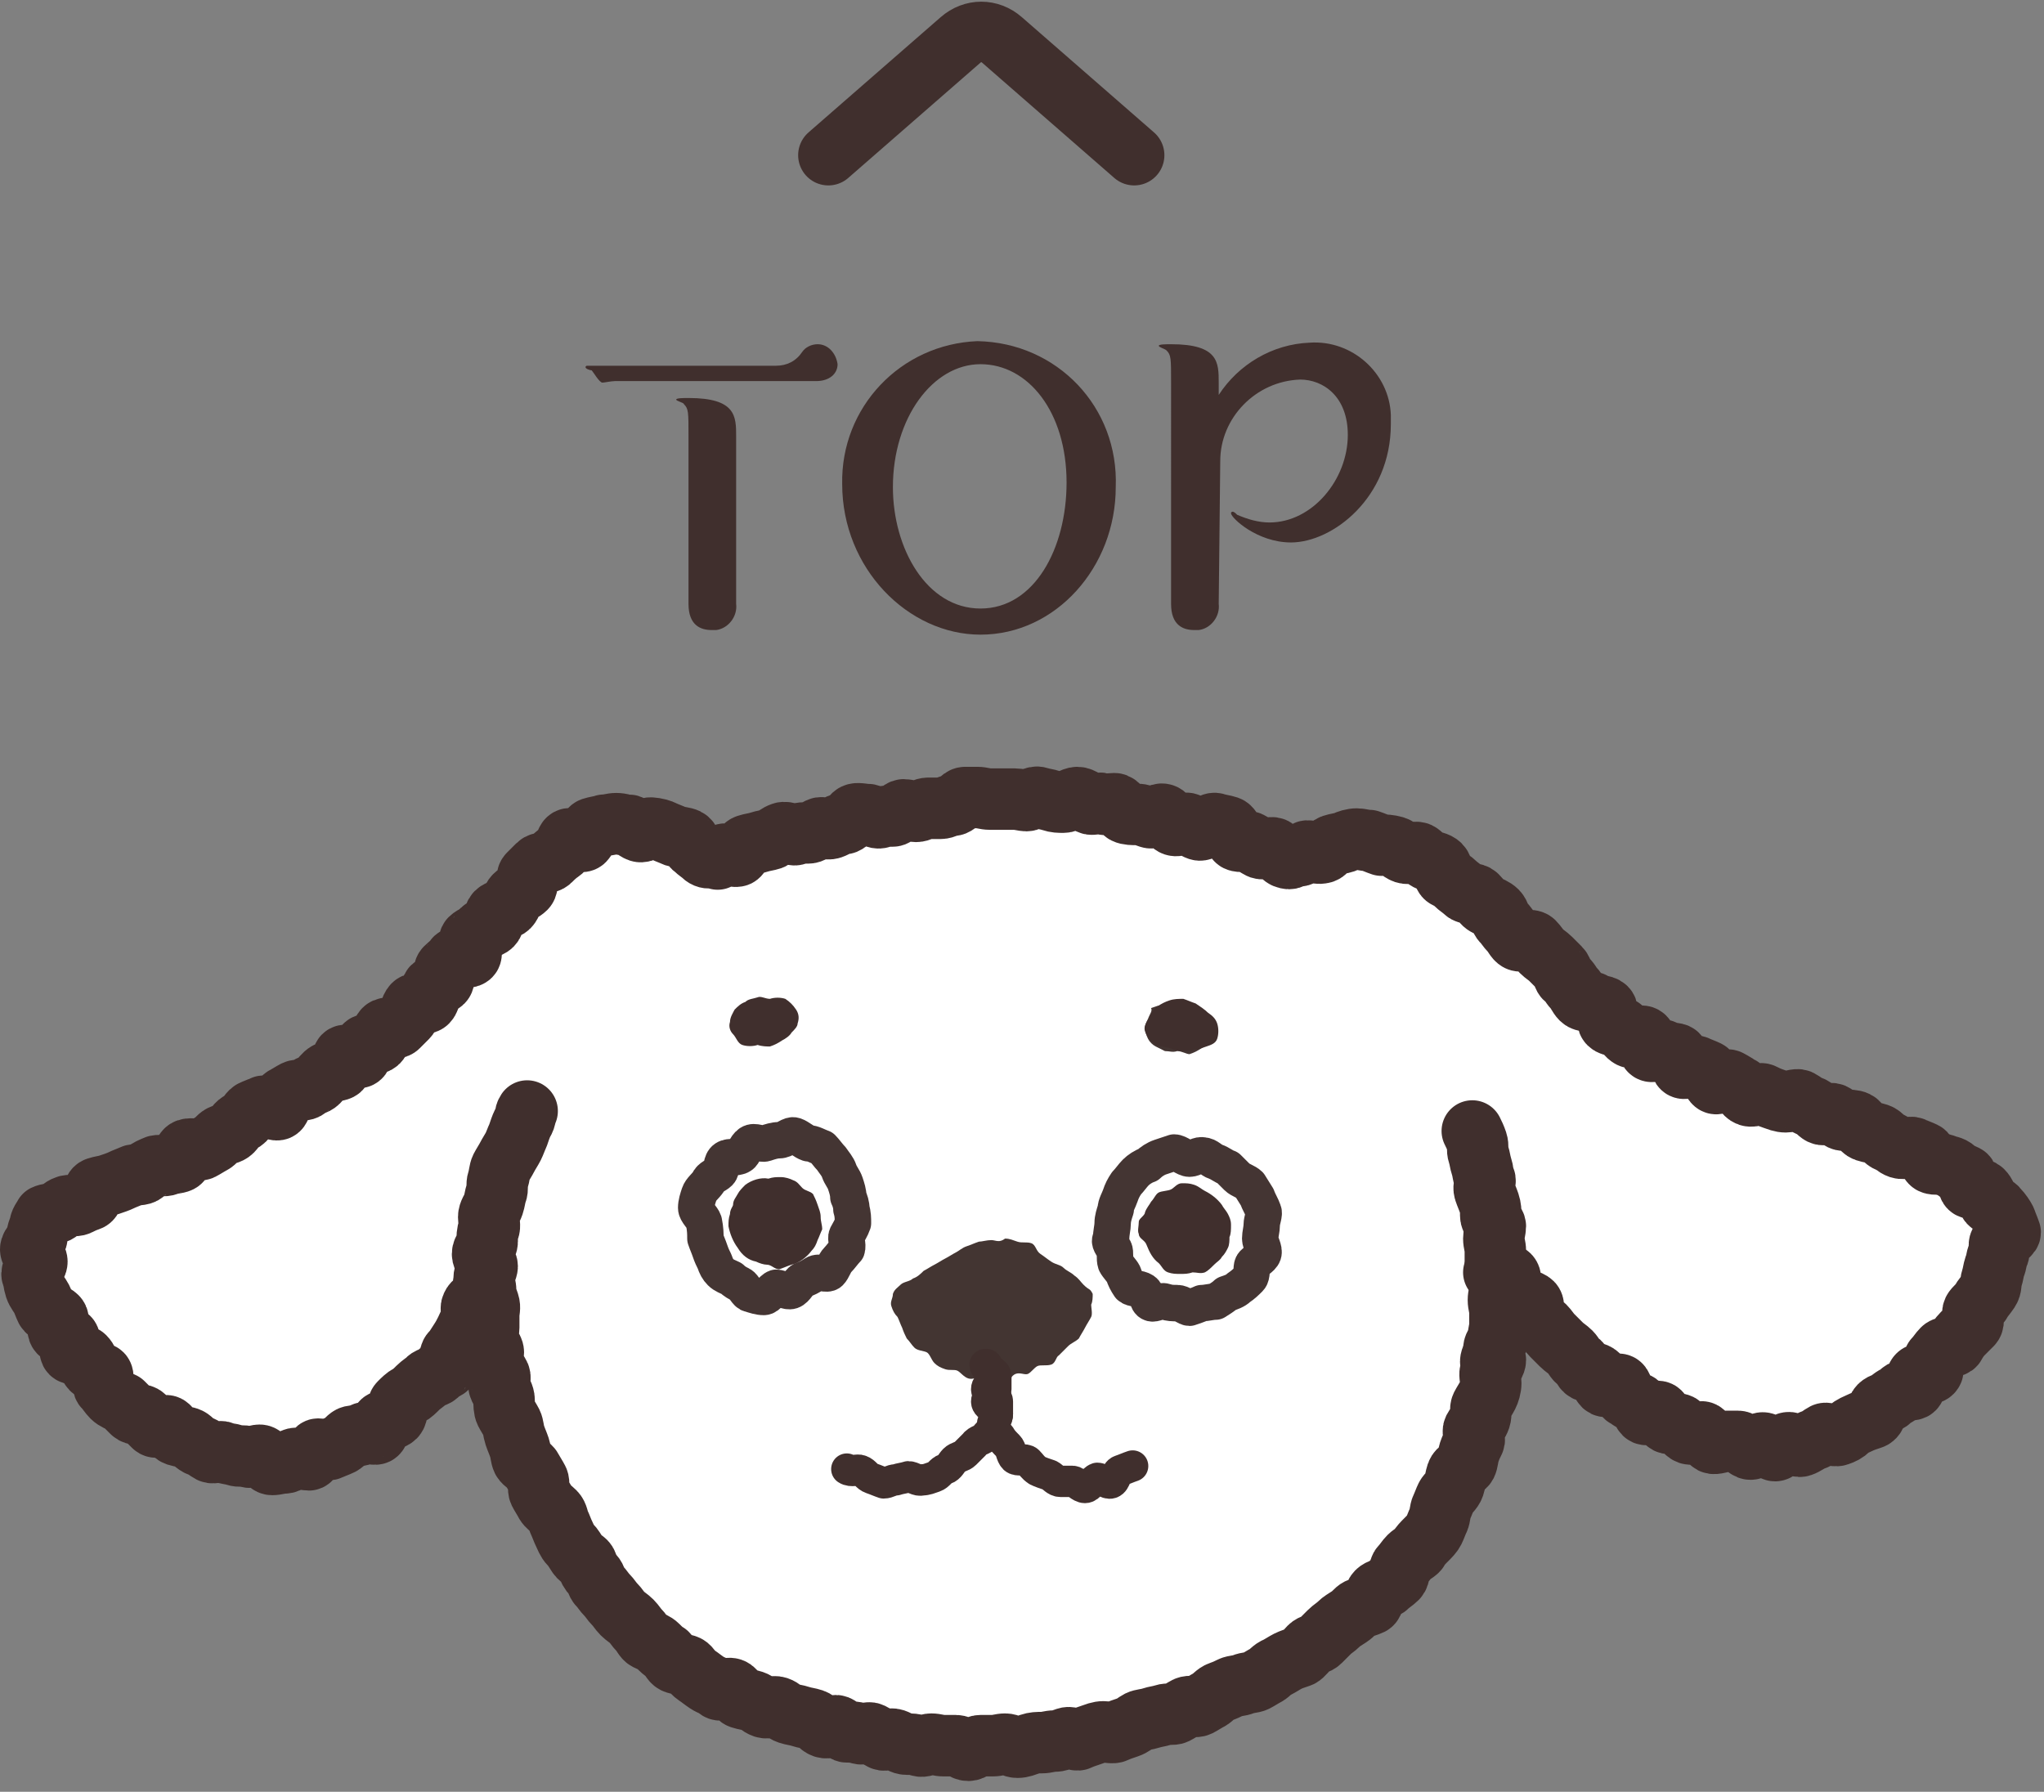 <?xml version="1.0" encoding="utf-8"?>
<!-- Generator: Adobe Illustrator 21.0.0, SVG Export Plug-In . SVG Version: 6.00 Build 0)  -->
<svg version="1.1" id="レイヤー_1" xmlns="http://www.w3.org/2000/svg" xmlns:xlink="http://www.w3.org/1999/xlink" x="0px"
	 y="0px" viewBox="0 0 133 116.6" style="enable-background:new 0 0 133 116.6;" xml:space="preserve">
<rect x="0" y="0" width="133" height="116.6" fill="#808080" stroke="none"/>
<style type="text/css">
	.st0{fill:none;stroke:#402F2D;stroke-width:3.932;stroke-linecap:round;stroke-miterlimit:10;}
	.st1{fill:#FFFFFF;}
	.st2{fill:none;stroke:#402F2D;stroke-width:4;stroke-linecap:round;stroke-linejoin:round;}
	.st3{fill:#433532;}
	.st4{fill:none;stroke:#402F2D;stroke-width:2.037;stroke-linecap:round;stroke-linejoin:round;}
	.st5{fill:none;stroke:#443533;stroke-width:2.371;stroke-linecap:round;stroke-linejoin:round;}
	.st6{fill:#402F2D;}
</style>
<title>btn_pagetop</title>
<g id="レイヤー_2">
	<g id="work">
		<path class="st0" d="M53.9,10.1l8.6-7.5c0.8-0.7,1.9-0.7,2.7,0l8.6,7.5"/>
		<path class="st1" d="M109.5,69.3c-7.2-3.5-11.4-10.3-16.8-13.2s-8.5,0-8.5,0S75,52,66,52s-19.6,4.2-19.6,4.2s-3.6-3.6-7.9-1.9
			s-7.7,8.2-12.8,12.5S10.7,76.1,4.2,78.3s3.2,16.9,13.4,16.6c8.5-0.3,12.7-8.5,13.9-11.2c0.1,3.7,1,7.4,2.5,10.8l0,0l-0.7,0.1
			l0.8,0c2.6,6.4,5.3,9.8,8.9,13.1c3.3,3,12.4,6.8,21.6,6.7c9.3-0.1,18.7-4.5,21.2-6.5c2.9-2.2,5.9-4.5,8.2-9.5
			c0.3-0.7,0.6-1.4,0.9-2.1c0.1-0.2,0.1-0.3,0.2-0.4c0.2-0.5,0.4-1,0.6-1.5c0.1-0.2,0.1-0.4,0.2-0.6c0.2-0.5,0.3-0.9,0.4-1.4
			c0.1-0.2,0.1-0.4,0.2-0.6c0.1-0.5,0.3-1,0.4-1.4c0-0.1,0.1-0.3,0.1-0.4c0.3-1.2,0.4-2.4,0.6-3.6c0,0,0-0.1,0-0.1
			c0-0.5,0.1-1.1,0.1-1.6c0-0.1,0-0.2,0-0.2c0-0.5,0-1,0-1.5c0,0,0-0.1,0-0.1c3.5,4.6,8.1,8.3,13.4,10.7c6.2,2.8,16.3-2.9,19.4-10.9
			S116.8,72.9,109.5,69.3z"/>
		<path class="st2" d="M97.2,82.8c0.2,0.2,0.8,0,1,0.2s0,0.7,0.1,0.9s0.4,0.3,0.6,0.5s0.6,0.2,0.8,0.4s-0.1,0.8,0.1,1
			s0.5,0.3,0.7,0.5s0.3,0.4,0.5,0.6s0.4,0.4,0.6,0.6s0.4,0.3,0.6,0.5s0.3,0.5,0.5,0.6s0.3,0.5,0.5,0.6s0.6,0.1,0.8,0.3
			s0.2,0.6,0.4,0.7s0.8-0.2,1-0.1s0.2,0.7,0.4,0.8s0.4,0.3,0.7,0.4s0.3,0.5,0.5,0.7s0.8-0.3,1-0.1s0.3,0.6,0.5,0.7s0.6,0,0.8,0.1
			s0.3,0.5,0.6,0.6s0.7-0.2,0.9-0.1s0.4,0.6,0.6,0.7s0.6-0.1,0.9-0.1s0.5,0,0.8,0s0.5,0.5,0.8,0.5s0.5-0.4,0.8-0.4s0.6,0.5,0.8,0.5
			s0.5-0.4,0.8-0.5s0.6,0.3,0.9,0.2s0.5-0.3,0.8-0.4s0.5-0.3,0.7-0.4s0.6,0.2,0.9,0.1s0.5-0.2,0.7-0.4s0.5-0.3,0.7-0.4
			s0.5-0.2,0.8-0.3s0.3-0.6,0.5-0.8s0.5-0.2,0.7-0.4s0.5-0.3,0.7-0.5s0.6-0.1,0.8-0.2s0.1-0.7,0.3-0.9s0.7,0,0.9-0.2s0-0.7,0.2-0.9
			s0.3-0.4,0.5-0.6s0.7-0.1,0.8-0.3s0.3-0.5,0.5-0.7c0.2-0.2,0.4-0.4,0.6-0.6s0-0.7,0.1-0.9s0.4-0.4,0.5-0.6s0.3-0.4,0.5-0.7
			s0.1-0.5,0.2-0.8s0.1-0.5,0.2-0.8c0.1-0.2,0.1-0.5,0.2-0.7c0.1-0.2,0.1-0.5,0.1-0.7c0-0.3,0.7-0.6,0.7-0.8
			c-0.1-0.3-0.2-0.5-0.3-0.8c-0.1-0.2-0.3-0.5-0.5-0.7c-0.1-0.2-0.5-0.3-0.6-0.5s-0.2-0.5-0.4-0.7s-0.6-0.1-0.8-0.2
			s-0.1-0.7-0.3-0.8s-0.5-0.2-0.7-0.4s-0.5-0.2-0.7-0.3s-0.6,0-0.8-0.1s-0.3-0.6-0.5-0.7s-0.5-0.2-0.7-0.3s-0.6,0.1-0.9,0
			s-0.4-0.3-0.7-0.4s-0.4-0.4-0.7-0.5s-0.5-0.1-0.8-0.2s-0.4-0.5-0.6-0.6s-0.5-0.1-0.8-0.1s-0.5-0.3-0.7-0.4s-0.6,0.1-0.8,0
			s-0.4-0.4-0.7-0.5s-0.5-0.3-0.7-0.4s-0.6,0.1-0.9,0.1s-0.5-0.1-0.8-0.2s-0.5-0.2-0.7-0.3s-0.6,0.2-0.9,0.1s-0.4-0.5-0.6-0.6
			s-0.5-0.3-0.7-0.4s-0.7,0.3-0.9,0.2s-0.3-0.7-0.5-0.8s-0.5-0.2-0.7-0.3s-0.7,0.2-0.9,0.1s-0.2-0.8-0.4-0.9s-0.6,0-0.8-0.2
			s-0.7,0.1-0.9,0s-0.2-0.7-0.4-0.9s-0.7,0.1-0.9,0s-0.4-0.4-0.6-0.6s-0.6-0.1-0.8-0.3s0-0.8-0.2-1s-0.6-0.1-0.8-0.3
			s-0.6-0.1-0.8-0.3s-0.3-0.5-0.5-0.7s-0.3-0.5-0.5-0.6s-0.2-0.5-0.4-0.7s-0.4-0.4-0.6-0.6s-0.4-0.3-0.6-0.5s-0.3-0.4-0.5-0.6
			s-0.8,0-1-0.1s-0.3-0.4-0.5-0.6s-0.3-0.4-0.5-0.6s-0.2-0.5-0.4-0.7s-0.5-0.3-0.7-0.4s-0.4-0.4-0.6-0.6s-0.6-0.1-0.8-0.3
			s-0.4-0.3-0.6-0.5s-0.4-0.3-0.6-0.4s-0.2-0.6-0.4-0.8s-0.5-0.2-0.7-0.3c-0.3-0.1-0.5-0.4-0.7-0.5c-0.3-0.1-0.6,0.1-0.9,0
			c-0.3-0.1-0.5-0.4-0.7-0.4c-0.3-0.1-0.6-0.1-0.8-0.1c-0.3-0.1-0.5-0.2-0.8-0.3c-0.3,0-0.6-0.1-0.8-0.1c-0.3,0-0.6,0.1-0.8,0.2
			c-0.3,0.1-0.5,0.1-0.8,0.2c-0.3,0.1-0.4,0.5-0.7,0.5c-0.3,0.1-0.8-0.2-1-0.1c-0.4,0.2-0.2,0.3-0.6,0.3s-0.3,0.3-0.8,0.1
			c-0.2-0.1-0.4-0.4-0.7-0.6c-0.2-0.1-0.6,0.1-0.9,0c-0.2-0.1-0.5-0.3-0.7-0.4c-0.2-0.1-0.6,0-0.8-0.1c-0.2-0.1-0.3-0.8-0.6-0.9
			c-0.3-0.1-0.5-0.1-0.8-0.2S78.3,54.1,78,54s-0.5-0.3-0.7-0.4s-0.6,0.2-0.9,0.1s-0.4-0.6-0.7-0.7s-0.6,0.3-0.9,0.2
			s-0.5-0.2-0.8-0.2s-0.6,0-0.8-0.1s-0.4-0.6-0.7-0.6s-0.6,0.1-0.8,0s-0.6,0.1-0.8,0s-0.5-0.4-0.8-0.4s-0.6,0.3-0.9,0.3
			s-0.5,0-0.8-0.1s-0.5-0.1-0.8-0.2s-0.6,0.2-0.8,0.2S66.3,52,66,52S65.5,52,65.2,52s-0.5,0-0.8,0s-0.5-0.1-0.8-0.1s-0.5,0-0.8,0
			s-0.5,0.5-0.8,0.5s-0.5,0.2-0.8,0.2s-0.5,0-0.8,0s-0.5,0.2-0.8,0.2s-0.6-0.1-0.8-0.1s-0.5,0.4-0.7,0.4s-0.5,0-0.8,0.1
			S56.7,53,56.4,53s-0.6-0.1-0.8,0s-0.4,0.6-0.7,0.6s-0.5,0.2-0.8,0.3s-0.6-0.1-0.8,0s-0.5,0.3-0.7,0.3s-0.6,0-0.8,0.1
			s-0.6-0.2-0.9-0.1c-0.3,0.1-0.5,0.3-0.7,0.4c-0.3,0.1-0.5,0.1-0.8,0.2c-0.3,0.1-0.5,0.1-0.8,0.2c-0.3,0.1-0.4,0.6-0.6,0.7
			c-0.3,0.1-0.7-0.2-0.9-0.1c-0.5,0.2-0.4,0.3-0.4,0.3c-0.3-0.3-0.5,0.1-0.9-0.2c-0.2-0.2-0.4-0.3-0.6-0.5c-0.2-0.1-0.3-0.5-0.5-0.6
			c-0.2-0.1-0.5-0.1-0.8-0.2c-0.2-0.1-0.5-0.2-0.7-0.3c-0.2-0.1-0.5-0.2-0.8-0.2c-0.2-0.1-0.5,0.3-0.8,0.2s-0.5-0.4-0.7-0.4
			c-0.3,0-0.5-0.1-0.8-0.1c-0.3,0-0.5,0.1-0.8,0.1c-0.3,0.1-0.5,0.1-0.8,0.2c-0.2,0.1-0.3,0.6-0.5,0.8s-0.8-0.2-1-0.1
			s-0.2,0.6-0.5,0.8S36,55.8,35.8,56s-0.6,0.1-0.8,0.3s-0.4,0.4-0.6,0.6s0,0.7-0.2,0.9s-0.5,0.3-0.7,0.5s-0.2,0.5-0.4,0.7
			s-0.6,0.2-0.8,0.4s-0.1,0.6-0.3,0.8s-0.6,0.2-0.7,0.4s-0.5,0.3-0.7,0.5s0.2,0.9,0,1.1s-0.9,0-1,0.2S29.2,62.8,29,63s0,0.7-0.2,0.9
			c-0.2,0.2-0.6,0.2-0.7,0.4s-0.1,0.7-0.3,0.9s-0.7,0-0.9,0.2s-0.2,0.6-0.4,0.8s-0.4,0.4-0.6,0.6S25.2,66.8,25,67s-0.2,0.6-0.4,0.8
			S24,67.9,23.8,68s-0.2,0.7-0.4,0.8s-0.8-0.2-1-0.1s-0.1,0.8-0.3,0.9s-0.6,0.1-0.8,0.2s-0.4,0.4-0.6,0.6s-0.5,0.2-0.7,0.4
			s-0.6,0.1-0.8,0.2s-0.5,0.3-0.7,0.4s-0.2,0.7-0.4,0.8s-0.8-0.3-1-0.2s-0.5,0.2-0.7,0.3S16,72.9,15.7,73s-0.4,0.4-0.6,0.6
			s-0.5,0.2-0.7,0.3s-0.4,0.4-0.6,0.5s-0.5,0.3-0.7,0.4s-0.6-0.1-0.9,0s-0.3,0.7-0.5,0.8s-0.6,0.1-0.8,0.2s-0.6,0-0.8,0.1
			s-0.5,0.2-0.7,0.4s-0.6,0.1-0.8,0.2s-0.5,0.2-0.7,0.3S7.4,77,7.1,77.1s-0.5,0.1-0.8,0.2S6.1,78,5.8,78.1s-0.5,0.2-0.7,0.3
			s-0.6,0-0.8,0.1c-0.3,0.1-0.4,0.3-0.6,0.4C3.4,79,3.1,79,2.9,79.1c-0.1,0.2-0.3,0.4-0.3,0.7c-0.1,0.2-0.2,0.5-0.2,0.7
			C2.4,80.8,2,81,2,81.3c0,0.3,0.4,0.5,0.4,0.8c0,0.3-0.4,0.6-0.3,0.9c0.1,0.2,0.1,0.5,0.2,0.8s0.3,0.5,0.4,0.7s0.2,0.5,0.3,0.7
			s0.5,0.3,0.7,0.5s0,0.6,0.1,0.9s0.6,0.3,0.7,0.5s0,0.7,0.1,0.9s0.7,0.1,0.9,0.3s0.3,0.5,0.4,0.7s0.5,0.3,0.7,0.4s0,0.7,0.2,0.9
			s0.3,0.4,0.5,0.6s0.5,0.3,0.7,0.4c0.2,0.2,0.4,0.4,0.6,0.6s0.6,0.1,0.8,0.3s0.4,0.4,0.6,0.6s0.7-0.1,0.9,0s0.3,0.5,0.6,0.6
			s0.6,0.1,0.8,0.2s0.4,0.4,0.7,0.5s0.5,0.3,0.7,0.4s0.6-0.1,0.8,0s0.5,0.1,0.8,0.2s0.5,0,0.8,0.1s0.5-0.1,0.8-0.1s0.5,0.6,0.8,0.6
			s0.5-0.1,0.8-0.1s0.5-0.3,0.8-0.3s0.6,0.1,0.8,0.1s0.4-0.7,0.6-0.7s0.6,0.1,0.8,0s0.5-0.2,0.7-0.3s0.4-0.4,0.6-0.5s0.6,0,0.8-0.2
			s0.7,0.1,0.9,0s0.2-0.7,0.4-0.8s0.6-0.1,0.8-0.3s0.1-0.7,0.3-0.9s0.4-0.4,0.6-0.5s0.4-0.3,0.6-0.5s0.4-0.3,0.6-0.5
			s0.6-0.2,0.7-0.4s0.6-0.3,0.7-0.5s0-0.7,0.2-0.9s0.3-0.4,0.5-0.7s0.3-0.5,0.4-0.7c0.1-0.2,0.2-0.5,0.4-0.7c0.1-0.3-0.1-0.7,0-0.9
			c0.1-0.3,0.5-0.4,0.6-0.6c0.2-0.5,0-0.4,0.2-0.8"/>
		<path class="st2" d="M34.3,72.3c-0.2,0.3,0,0.3-0.3,0.8c-0.1,0.2-0.2,0.5-0.3,0.8c-0.1,0.2-0.2,0.5-0.3,0.7
			c-0.1,0.2-0.3,0.5-0.4,0.7c-0.1,0.2-0.3,0.5-0.4,0.7c-0.1,0.2-0.1,0.5-0.2,0.8c-0.1,0.3,0,0.6-0.1,0.8c-0.1,0.3-0.1,0.5-0.2,0.8
			s-0.3,0.5-0.3,0.8s0.1,0.6,0,0.8s-0.1,0.5-0.1,0.8s-0.3,0.5-0.3,0.8s0.3,0.6,0.3,0.8s-0.2,0.5-0.2,0.8s0.1,0.5,0.1,0.8
			s0.1,0.5,0.2,0.8s0,0.5,0,0.8s0,0.5,0,0.8s-0.1,0.6-0.1,0.8s0.4,0.5,0.4,0.8s-0.1,0.6,0,0.8s0.3,0.5,0.4,0.7s-0.1,0.6,0,0.8
			s0.3,0.5,0.3,0.8s0,0.6,0.1,0.8s0.3,0.5,0.4,0.7s0.1,0.5,0.2,0.8s0.2,0.5,0.3,0.8s0.1,0.6,0.2,0.8s0.5,0.4,0.6,0.6
			s0.3,0.5,0.4,0.7s0,0.6,0.1,0.8s0.3,0.5,0.4,0.7s0.4,0.4,0.6,0.6s0.2,0.5,0.3,0.7s0.2,0.5,0.3,0.7s0.2,0.5,0.4,0.7
			s0.3,0.4,0.5,0.7s0.5,0.3,0.6,0.6s0.2,0.5,0.4,0.7s0.2,0.5,0.4,0.7s0.3,0.4,0.5,0.6s0.3,0.4,0.5,0.6s0.3,0.4,0.5,0.6
			s0.4,0.3,0.6,0.5s0.3,0.4,0.5,0.6s0.3,0.5,0.5,0.6s0.5,0.2,0.7,0.4s0.4,0.4,0.6,0.5c0.2,0.2,0.3,0.5,0.5,0.6
			c0.2,0.1,0.6,0.1,0.8,0.2s0.3,0.4,0.6,0.6s0.4,0.3,0.7,0.5s0.5,0.2,0.7,0.4s0.6-0.1,0.9,0s0.3,0.5,0.6,0.6s0.5,0.1,0.8,0.2
			s0.4,0.3,0.7,0.4s0.6-0.1,0.9,0s0.4,0.3,0.7,0.4s0.5,0.1,0.8,0.2s0.5,0.1,0.8,0.2s0.4,0.4,0.7,0.5s0.6-0.1,0.8-0.1
			s0.5,0.4,0.7,0.4s0.5,0,0.8,0.1s0.6-0.1,0.8,0s0.5,0.3,0.7,0.4s0.5-0.1,0.8,0s0.5,0.3,0.8,0.3s0.5,0,0.8,0.1s0.5-0.1,0.8-0.1
			s0.5,0.1,0.8,0.1s0.5,0,0.8,0s0.5,0.3,0.8,0.3s0.5-0.3,0.8-0.3s0.5,0,0.8,0s0.5-0.1,0.8-0.1s0.5,0.2,0.8,0.2s0.5-0.1,0.8-0.2
			s0.5-0.1,0.8-0.1s0.5-0.1,0.8-0.1s0.5-0.1,0.8-0.2s0.6,0.2,0.8,0.1s0.5-0.2,0.8-0.3s0.5-0.2,0.8-0.2s0.6,0.1,0.8,0
			s0.5-0.2,0.8-0.3s0.5-0.3,0.7-0.4s0.5-0.1,0.8-0.2s0.5-0.1,0.8-0.2s0.6,0,0.8-0.1s0.5-0.3,0.7-0.4s0.6,0,0.8-0.1s0.5-0.3,0.7-0.4
			s0.4-0.4,0.7-0.5s0.5-0.2,0.7-0.3s0.6-0.1,0.8-0.2s0.6-0.1,0.8-0.2s0.5-0.3,0.7-0.4c0.2-0.1,0.4-0.4,0.7-0.5
			c0.2-0.1,0.5-0.3,0.7-0.4c0.2-0.1,0.5-0.2,0.8-0.3c0.2-0.1,0.4-0.4,0.6-0.6c0.2-0.2,0.5-0.2,0.7-0.4c0.2-0.2,0.4-0.4,0.6-0.6
			s0.4-0.3,0.6-0.5s0.4-0.3,0.7-0.5s0.4-0.4,0.6-0.5s0.6-0.2,0.8-0.3s0.2-0.6,0.4-0.8s0.5-0.2,0.7-0.4s0.4-0.3,0.6-0.5
			s0.1-0.6,0.3-0.8s0.3-0.4,0.5-0.6s0.5-0.3,0.6-0.5s0.3-0.4,0.5-0.6s0.4-0.4,0.5-0.6s0.2-0.5,0.3-0.7s0.1-0.6,0.2-0.8
			s0.2-0.5,0.3-0.7s0.4-0.4,0.5-0.7s0.1-0.5,0.2-0.8s0.5-0.4,0.6-0.6s0.1-0.5,0.2-0.8s0.2-0.5,0.3-0.7s-0.1-0.6,0-0.8
			s0.3-0.4,0.4-0.7s0-0.6,0.1-0.8s0.3-0.5,0.4-0.7s0.2-0.5,0.2-0.8s-0.1-0.6,0-0.8s0.3-0.5,0.3-0.7S97,88.8,97,88.6s0.2-0.5,0.2-0.8
			s0.3-0.5,0.3-0.8s0.1-0.5,0.1-0.8s0-0.5,0-0.8s-0.1-0.5-0.1-0.8s0.1-0.5,0.1-0.8s-0.2-0.5-0.2-0.8s-0.1-0.5-0.1-0.8s0-0.5,0-0.8
			s-0.1-0.5-0.1-0.8s0.1-0.6,0.1-0.8S97,79.4,97,79.1s0-0.5-0.1-0.8s-0.2-0.5-0.3-0.8s0.1-0.6,0-0.8s-0.1-0.5-0.2-0.8
			s-0.1-0.5-0.2-0.8s0-0.5-0.1-0.8s-0.2-0.5-0.3-0.7"/>
		<path class="st3" d="M64.5,80.7c-0.3,0-0.6,0.1-0.8,0.1c-0.3,0.1-0.5,0.2-0.8,0.3c-0.3,0.1-0.5,0.3-0.7,0.4s-0.5,0.3-0.7,0.4
			s-0.5,0.3-0.7,0.4s-0.5,0.3-0.7,0.4c-0.2,0.2-0.4,0.4-0.7,0.5c-0.2,0.2-0.6,0.2-0.8,0.4c-0.2,0.2-0.4,0.3-0.5,0.6
			c0,0.3-0.2,0.5-0.1,0.8c0.1,0.3,0.2,0.5,0.4,0.7c0.1,0.2,0.2,0.5,0.3,0.7c0.1,0.3,0.2,0.5,0.3,0.7c0.2,0.2,0.3,0.4,0.5,0.6
			c0.2,0.2,0.6,0.2,0.8,0.3s0.3,0.5,0.5,0.7s0.4,0.3,0.7,0.4s0.6,0,0.8,0.1s0.4,0.4,0.7,0.5s0.6-0.1,0.8-0.1c0.3,0,0.5,0.3,0.8,0.3
			c0.3,0,0.5,0,0.8,0c0.3,0,0.4-0.4,0.7-0.5s0.6,0.1,0.8,0s0.4-0.4,0.6-0.5s0.6,0,0.9-0.1s0.3-0.5,0.5-0.6c0.2-0.2,0.4-0.4,0.6-0.6
			c0.2-0.2,0.5-0.3,0.7-0.5c0.1-0.2,0.3-0.5,0.4-0.7c0.1-0.2,0.3-0.5,0.4-0.7c0.1-0.2,0-0.6,0-0.8c0.1-0.2,0.1-0.5,0.1-0.7
			c-0.2-0.4-0.2-0.2-0.6-0.6c-0.2-0.2-0.3-0.4-0.6-0.6c-0.2-0.2-0.5-0.3-0.7-0.5c-0.2-0.2-0.5-0.2-0.8-0.4s-0.4-0.3-0.7-0.5
			s-0.3-0.6-0.6-0.7s-0.6,0-0.9-0.1c-0.3-0.1-0.5-0.2-0.8-0.2C65,80.9,64.8,80.7,64.5,80.7z"/>
		<path class="st4" d="M64.1,88.8c0,0.4,0.7,0.4,0.7,0.8s-0.6,0.4-0.6,0.8s0.7,0.4,0.7,0.8s0,0.4,0,0.8s-0.2,0.4-0.3,0.8
			c-0.1,0.4-0.2,0.3-0.5,0.7c-0.1,0.2-0.5,0.2-0.7,0.5c-0.2,0.2-0.4,0.4-0.6,0.6c-0.2,0.2-0.5,0.2-0.7,0.4s-0.3,0.5-0.6,0.6
			s-0.4,0.4-0.7,0.5c-0.3,0.1-0.5,0.2-0.8,0.2c-0.3,0.1-0.6-0.2-0.9-0.2c-0.3,0.1-0.5,0.1-0.8,0.2c-0.3,0-0.5,0.2-0.8,0.2
			c-0.3-0.1-0.5-0.2-0.8-0.3c-0.3-0.1-0.4-0.4-0.7-0.5c-0.2-0.1-0.6,0.1-0.9-0.1"/>
		<path class="st4" d="M64.2,88.8c0,0.4,0.6,0.4,0.6,0.8s0,0.4,0,0.8s-0.6,0.4-0.6,0.8s0.7,0.4,0.7,0.8s-0.4,0.4-0.3,0.8
			c0.1,0.4,0.2,0.3,0.5,0.7c0.1,0.2,0.3,0.4,0.5,0.6c0.2,0.2,0.2,0.6,0.4,0.8c0.2,0.2,0.7,0,0.9,0.2s0.3,0.4,0.6,0.6
			c0.2,0.1,0.5,0.2,0.8,0.3c0.2,0.1,0.4,0.4,0.7,0.4s0.6,0,0.8,0s0.5,0.4,0.8,0.4c0.3,0,0.5-0.5,0.8-0.6c0.3,0,0.6,0.4,0.9,0.3
			c0.3-0.1,0.3-0.7,0.6-0.8c0.3-0.1,0.5-0.2,0.8-0.3"/>
		<path class="st3" d="M74.7,66.3c-0.1,0.2-0.2,0.4-0.2,0.6c0,0.2,0.1,0.5,0.2,0.7c0.1,0.2,0.3,0.4,0.5,0.5c0.2,0.1,0.4,0.2,0.6,0.3
			c0.3,0,0.5,0.1,0.8,0c0.3,0,0.6,0.2,0.8,0.2c0.3-0.1,0.5-0.2,0.8-0.4c0.2-0.1,0.4-0.3,0.5-0.6c0.2-0.2,0.2-0.4,0.2-0.6
			c0-0.3-0.1-0.5-0.2-0.7c-0.1-0.2-0.5-0.2-0.7-0.4c-0.2-0.1-0.4-0.2-0.7-0.3c-0.3-0.1-0.5-0.3-0.8-0.4c-0.3,0-0.6,0.1-0.8,0.2
			c-0.3,0-0.5,0.1-0.8,0.2C75,65.8,74.8,66,74.7,66.3z"/>
		<path class="st5" d="M45.9,80.6c0.1,0.3,0.2,0.5,0.3,0.8c0.1,0.3,0.2,0.5,0.3,0.7c0.1,0.3,0.2,0.5,0.4,0.7
			c0.2,0.2,0.5,0.3,0.7,0.4c0.2,0.2,0.4,0.3,0.6,0.4c0.2,0.1,0.4,0.6,0.6,0.6c0.3,0.1,0.6,0.2,0.9,0.2c0.3,0,0.5-0.5,0.8-0.6
			c0.3,0,0.7,0.3,1,0.2c0.3-0.1,0.5-0.6,0.7-0.7c0.3-0.1,0.5-0.2,0.8-0.4c0.3-0.2,0.8,0.1,1-0.1c0.2-0.2,0.3-0.6,0.5-0.8
			c0.2-0.2,0.4-0.5,0.6-0.7c0.1-0.3-0.1-0.7,0-0.9s0.3-0.5,0.4-0.8c0-0.3,0-0.6-0.1-0.9c0-0.3-0.1-0.6-0.2-0.8
			c0-0.3-0.1-0.6-0.2-0.9c-0.1-0.3-0.3-0.5-0.4-0.8c-0.1-0.3-0.3-0.5-0.5-0.8c-0.2-0.2-0.4-0.5-0.6-0.7c-0.3-0.1-0.6-0.3-0.9-0.3
			c-0.3-0.1-0.6-0.4-0.9-0.5c-0.3-0.1-0.6,0.3-1,0.3c-0.3,0-0.6,0.1-0.9,0.2c-0.3,0.1-0.7-0.2-1,0s-0.4,0.7-0.6,0.8
			c-0.3,0.2-0.7,0-1,0.2c-0.3,0.2-0.2,0.7-0.4,0.9c-0.2,0.2-0.6,0.3-0.7,0.6c-0.2,0.3-0.5,0.5-0.6,0.8c-0.1,0.3-0.2,0.6-0.2,0.9
			c0,0.3,0.4,0.6,0.5,0.9C45.9,80,45.9,80.3,45.9,80.6z"/>
		<path class="st6" d="M47.5,79c-0.1,0.3-0.1,0.5-0.1,0.8c0.1,0.5,0.3,1,0.6,1.4c0.3,0.5,0.7,0.8,1.2,0.9c0.2,0.1,0.5,0.2,0.7,0.2
			c0.3,0,0.5,0.3,0.8,0.3c0.3-0.1,0.5-0.2,0.8-0.3c0.5-0.1,1-0.5,1.3-0.9c0.2-0.2,0.3-0.4,0.4-0.7c0.1-0.2,0.2-0.5,0.3-0.7
			c0-0.3-0.1-0.5-0.1-0.8c0-0.3-0.1-0.5-0.2-0.8c-0.1-0.3-0.2-0.5-0.3-0.7c-0.2-0.2-0.5-0.2-0.7-0.4s-0.3-0.4-0.6-0.5
			c-0.2-0.1-0.5-0.2-0.8-0.2c-0.3,0-0.5,0-0.8,0.1c-0.5-0.1-1.1,0.1-1.5,0.4c-0.2,0.2-0.4,0.4-0.5,0.6c-0.1,0.2-0.3,0.4-0.3,0.7
			C47.7,78.5,47.5,78.7,47.5,79z"/>
		<path class="st6" d="M47.5,66.5c-0.1,0.3,0,0.6,0.2,0.8c0.2,0.2,0.3,0.6,0.6,0.7c0.3,0.1,0.7,0.1,1,0c0.3,0.1,0.6,0.1,0.8,0.1
			c0.3-0.1,0.5-0.2,0.8-0.4c0.2-0.1,0.5-0.3,0.6-0.5c0.2-0.2,0.4-0.4,0.4-0.6c0.1-0.3,0.1-0.6-0.1-0.9c-0.2-0.3-0.4-0.5-0.7-0.7
			c-0.3-0.1-0.7-0.1-1,0c-0.3,0-0.6-0.2-0.8-0.1c-0.3,0.1-0.6,0.1-0.8,0.3c-0.3,0.1-0.5,0.3-0.7,0.5C47.7,65.9,47.5,66.2,47.5,66.5z
			"/>
		<path class="st6" d="M74.8,66.2c-0.2,0.3-0.4,0.6-0.3,0.9c0.1,0.3,0.3,0.6,0.6,0.8c0.2,0.2,0.6,0.2,1,0.3c0.3,0.1,0.5,0.2,0.8,0.2
			c0.3,0,0.6,0,0.8-0.1c0.3,0,0.5-0.1,0.8-0.2c0.3-0.1,0.6-0.2,0.7-0.5c0.1-0.3,0.1-0.7,0-1c-0.1-0.3-0.3-0.5-0.6-0.7
			c-0.2-0.2-0.5-0.4-0.8-0.6c-0.3-0.1-0.5-0.2-0.8-0.3c-0.3,0-0.6,0-0.9,0.1c-0.3,0.1-0.5,0.2-0.8,0.4
			C75.1,65.7,74.9,65.9,74.8,66.2z"/>
		<path class="st5" d="M72.5,81.3c0.1,0.2,0,0.6,0.1,0.9c0.1,0.2,0.4,0.5,0.5,0.7c0.1,0.3,0.2,0.5,0.4,0.8c0.2,0.2,0.6,0.1,0.9,0.3
			s0.2,0.7,0.5,0.8c0.2,0.1,0.6-0.2,0.9-0.1c0.3,0.1,0.5,0.1,0.8,0.1c0.3,0,0.6,0.3,0.8,0.3c0.3-0.1,0.6-0.2,0.8-0.3
			c0.3,0,0.6-0.1,0.9-0.1c0.3-0.2,0.5-0.3,0.7-0.5c0.3-0.1,0.6-0.2,0.8-0.4c0.3-0.2,0.5-0.4,0.7-0.6c0.2-0.2,0.1-0.7,0.2-0.9
			s0.6-0.4,0.7-0.7s-0.2-0.7-0.2-1c0-0.3,0.1-0.6,0.1-0.9c0-0.3,0.2-0.7,0.1-0.9c-0.1-0.3-0.3-0.6-0.4-0.9c-0.2-0.3-0.3-0.5-0.5-0.8
			c-0.2-0.2-0.6-0.3-0.8-0.5c-0.2-0.2-0.4-0.4-0.6-0.6c-0.3-0.1-0.5-0.3-0.8-0.4c-0.3-0.1-0.5-0.4-0.8-0.4c-0.3-0.1-0.6,0.2-0.9,0.2
			c-0.3,0-0.7-0.4-1-0.4c-0.3,0.1-0.6,0.2-0.9,0.3c-0.3,0.1-0.6,0.3-0.8,0.5c-0.3,0.1-0.6,0.3-0.8,0.5c-0.2,0.2-0.4,0.5-0.6,0.7
			c-0.2,0.3-0.3,0.5-0.4,0.8c-0.1,0.3-0.3,0.6-0.3,0.9c-0.1,0.3-0.2,0.6-0.2,0.9c0,0.3-0.1,0.6-0.1,1C72.1,80.8,72.4,81.1,72.5,81.3
			z"/>
		<path class="st6" d="M74.1,79.5c0,0.3-0.1,0.6,0,0.8c0,0.3,0.4,0.4,0.5,0.7c0.2,0.5,0.4,0.9,0.8,1.2c0.2,0.2,0.3,0.5,0.6,0.6
			c0.3,0.1,0.5,0.1,0.8,0.1c0.3,0,0.5,0,0.8-0.1c0.3,0,0.5,0.1,0.8,0c0.2-0.1,0.4-0.3,0.6-0.5c0.2-0.2,0.4-0.3,0.5-0.5
			c0.2-0.2,0.3-0.4,0.4-0.6C80,81,80,80.7,80,80.5c0.1-0.2,0.1-0.5,0.1-0.8c0-0.3-0.1-0.5-0.2-0.7c-0.1-0.2-0.3-0.4-0.4-0.6
			c-0.3-0.4-0.7-0.7-1.1-0.9c-0.2-0.1-0.4-0.3-0.7-0.4C77.4,77,77.2,77,76.9,77c-0.3,0-0.5,0.3-0.7,0.4s-0.6,0.1-0.8,0.2
			s-0.3,0.4-0.5,0.6c-0.1,0.2-0.3,0.4-0.4,0.7C74.5,79.1,74.1,79.3,74.1,79.5z"/>
		<path class="st6" d="M50.5,23.8c0.7,0,1.3-0.3,1.7-0.9c0.2-0.3,0.6-0.5,1-0.5c0.7,0,1.2,0.6,1.3,1.3c0,0.6-0.5,1.1-1.4,1.1H40
			c-0.2,0-0.7,0.1-0.8,0.1c-0.2,0-0.6-0.7-0.7-0.8c-0.1,0-0.4-0.1-0.4-0.2c0-0.1,0.1-0.1,0.1-0.1c0,0,0,0,0,0L50.5,23.8z M47.9,39.3
			c0.1,0.8-0.5,1.6-1.3,1.7c-0.1,0-0.2,0-0.3,0c-0.7,0-1.5-0.3-1.5-1.7V28.4c0-1.6,0-1.8-0.3-2.1C44.5,26.2,44,26.1,44,26
			c0-0.1,0.5-0.1,0.8-0.1c3.1,0,3.1,1.2,3.1,2.5L47.9,39.3z"/>
		<path class="st6" d="M72.6,31.7c0,5.2-3.9,9.6-8.8,9.6c-4.7,0-9-4.3-9-9.8c-0.1-5,3.8-9.1,8.8-9.3c0,0,0,0,0,0
			C68.8,22.3,72.8,26.5,72.6,31.7C72.6,31.6,72.6,31.6,72.6,31.7z M58.1,31.7c0,4,2.2,7.9,5.7,7.9c3.5,0,5.6-3.9,5.6-8.2
			c0-4.6-2.5-7.7-5.6-7.7S58.1,27.2,58.1,31.7z"/>
		<path class="st6" d="M79.3,39.3c0.1,0.8-0.5,1.6-1.3,1.7c-0.1,0-0.2,0-0.3,0c-0.7,0-1.5-0.3-1.5-1.7V24.9c0-1.6,0-1.8-0.3-2.1
			c-0.1-0.1-0.5-0.2-0.5-0.3c0-0.1,0.5-0.1,0.8-0.1c3.1,0,3.1,1.2,3.1,2.5v0.8c1.3-2,3.5-3.3,5.9-3.4c2.8-0.2,5.2,2,5.3,4.7
			c0,0.2,0,0.4,0,0.6c0,4.8-3.8,7.7-6.5,7.7c-2.2,0-3.9-1.6-3.9-1.9c0-0.1,0.1-0.1,0.1-0.1c0.1,0,0.2,0.1,0.3,0.2
			c0.7,0.3,1.4,0.5,2.1,0.5c2.8,0,5.1-2.8,5.1-5.7c0-2.5-1.6-3.6-3.1-3.6c-2.9,0.1-5.2,2.5-5.2,5.3L79.3,39.3z"/>
	</g>
</g>
</svg>
